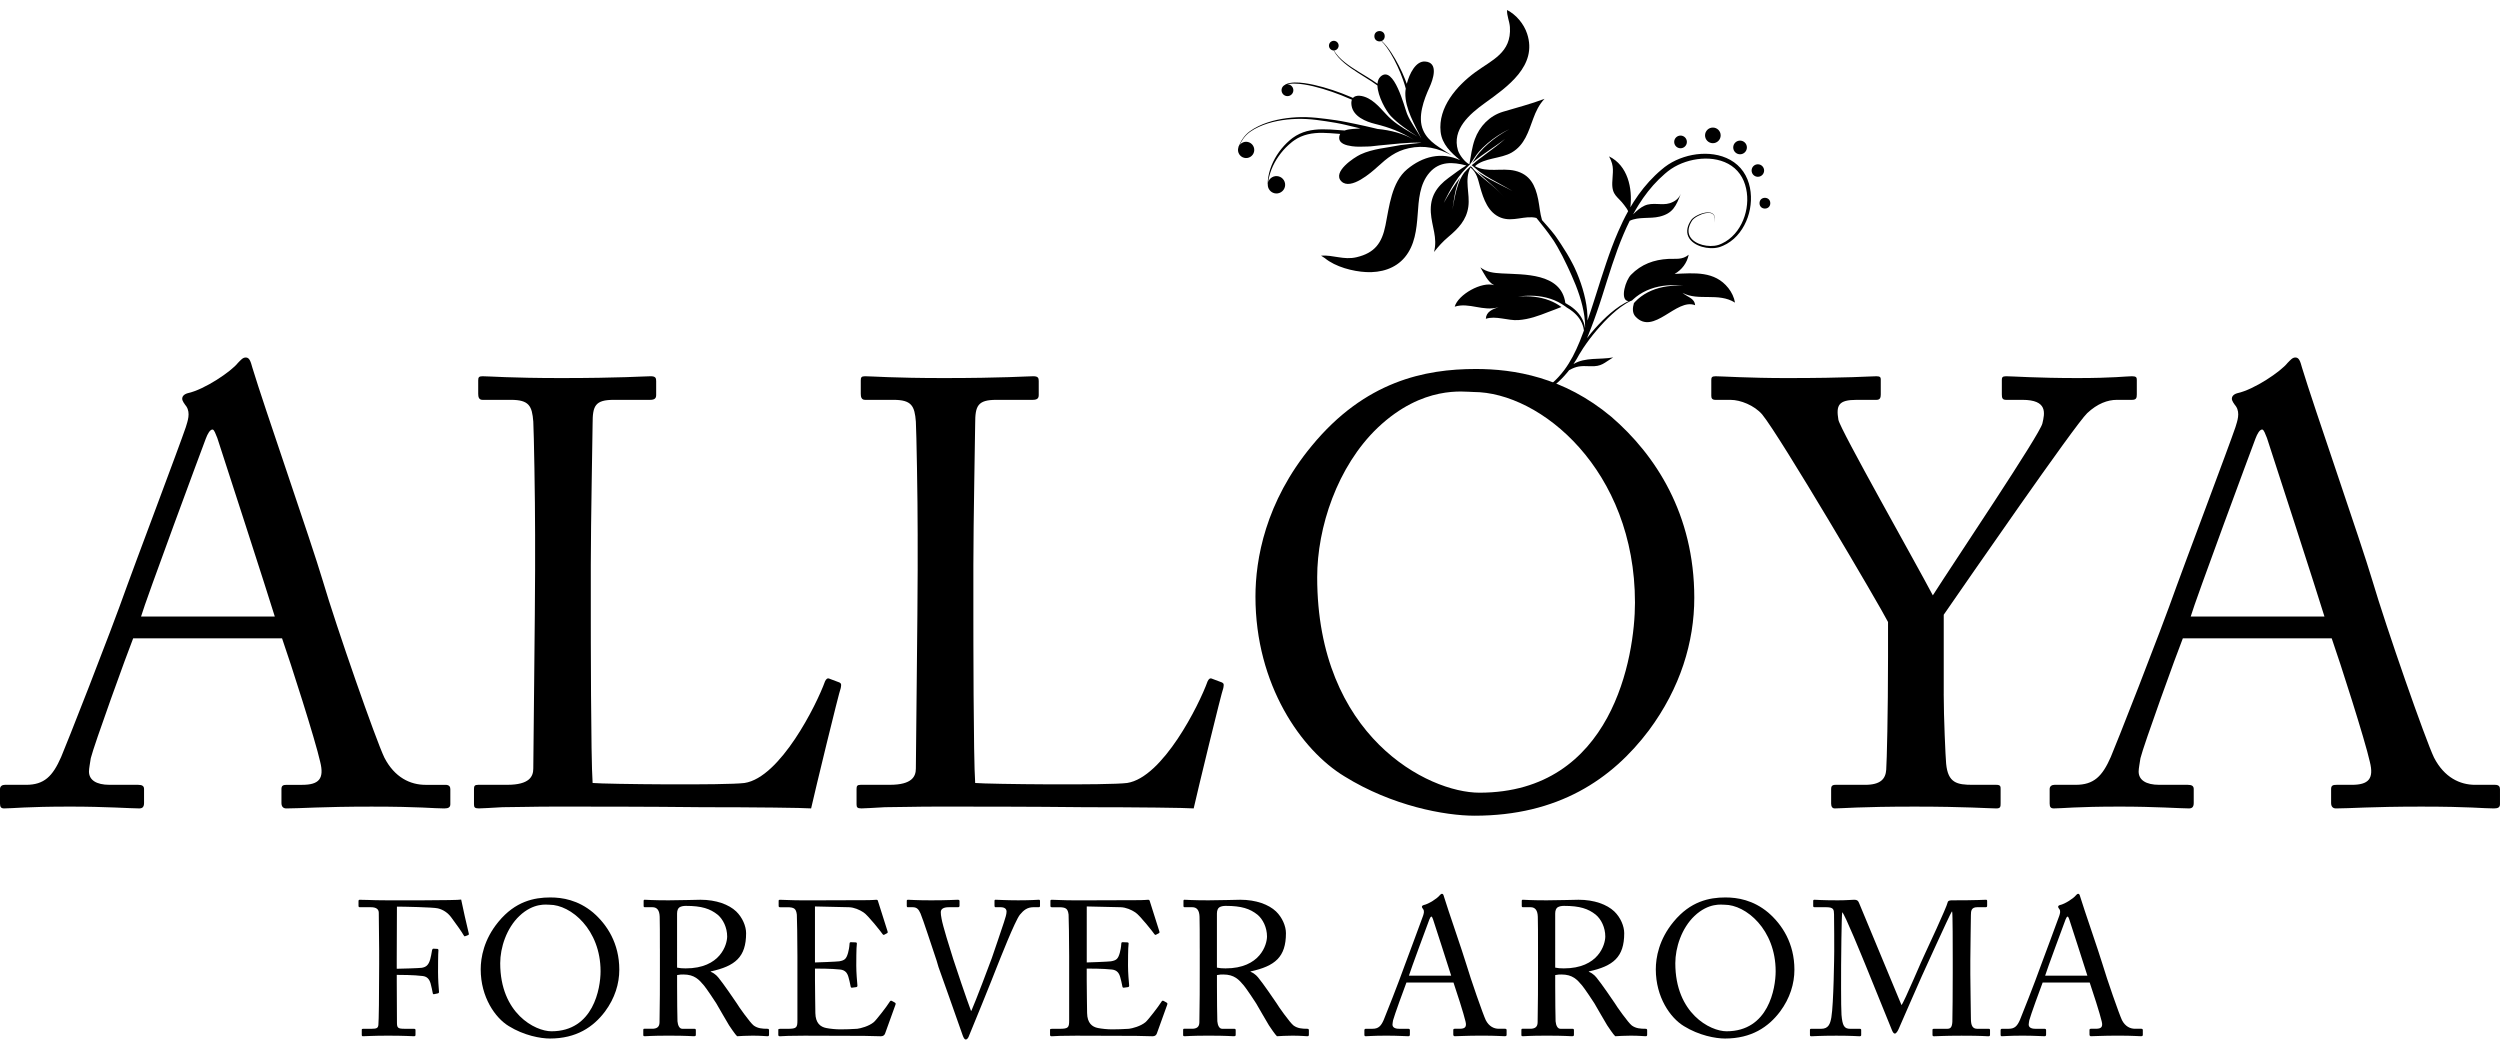 <?xml version="1.0" encoding="utf-8"?>
<!-- Generator: Adobe Illustrator 16.0.0, SVG Export Plug-In . SVG Version: 6.00 Build 0)  -->
<!DOCTYPE svg PUBLIC "-//W3C//DTD SVG 1.1//EN" "http://www.w3.org/Graphics/SVG/1.1/DTD/svg11.dtd">
<svg version="1.1" id="圖層_5" xmlns="http://www.w3.org/2000/svg" xmlns:xlink="http://www.w3.org/1999/xlink" x="0px" y="0px"
	 width="248.245px" height="105.507px" viewBox="0 0 248.245 105.507" enable-background="new 0 0 248.245 105.507"
	 xml:space="preserve">
<g>
	<g>
		<g>
			<path d="M13.223,63.386c-0.601,1.502-3.907,10.639-4.208,11.9c-0.06,0.421-0.18,1.022-0.18,1.323
				c0,0.841,0.721,1.322,2.043,1.322h2.825c0.421,0,0.601,0.12,0.601,0.42v1.382c0,0.421-0.18,0.541-0.481,0.541
				c-0.841,0-3.306-0.18-6.852-0.18c-4.388,0-5.71,0.18-6.551,0.18C0.12,80.275,0,80.155,0,79.795v-1.443
				c0-0.3,0.24-0.42,0.481-0.42h2.104c1.803,0,2.645-0.842,3.486-2.765c0.421-0.961,4.809-12.081,6.552-17.009
				c0.42-1.202,5.289-14.125,5.83-15.748c0.18-0.601,0.48-1.382,0.06-2.043c-0.18-0.24-0.421-0.541-0.421-0.781
				c0-0.18,0.12-0.421,0.541-0.541c1.683-0.361,4.328-2.164,4.989-3.005c0.3-0.3,0.48-0.541,0.781-0.541
				c0.361,0,0.481,0.361,0.661,1.022c1.142,3.787,5.83,17.25,6.972,21.097c1.382,4.688,5.289,15.868,6.13,17.61
				c1.022,1.984,2.584,2.705,4.087,2.705h1.983c0.36,0,0.481,0.18,0.481,0.42v1.503c0,0.3-0.181,0.42-0.601,0.42
				c-1.082,0-2.344-0.18-7.213-0.18c-4.988,0-7.092,0.18-8.475,0.18c-0.3,0-0.481-0.18-0.481-0.541v-1.382
				c0-0.36,0.181-0.42,0.541-0.42h1.503c1.683,0,2.224-0.601,1.803-2.284c-0.48-2.164-2.945-9.857-3.786-12.261H13.223z
				 M27.287,61.223c-0.541-1.803-5.409-16.83-5.709-17.731c-0.181-0.421-0.301-0.841-0.481-0.841c-0.241,0-0.481,0.42-0.661,0.901
				c-0.301,0.781-6.011,16.168-6.431,17.671H27.287z"/>
			<path d="M53.135,53.168c0-3.847-0.12-10.218-0.18-11.3c-0.12-1.563-0.421-2.164-2.224-2.164h-2.825
				c-0.361,0-0.421-0.3-0.421-0.601v-1.322c0-0.3,0.06-0.421,0.421-0.421c0.661,0,2.825,0.181,7.813,0.181
				c5.83,0,8.354-0.181,8.896-0.181c0.481,0,0.541,0.181,0.541,0.481v1.382c0,0.301-0.12,0.481-0.601,0.481h-3.606
				c-1.863,0-2.104,0.601-2.104,2.344c0,0.781-0.18,9.857-0.18,14.064v5.169c0,1.021,0,14.004,0.18,16.468
				c1.322,0.121,13.223,0.241,15.086,0c3.546-0.541,7.152-7.753,7.994-10.097c0.12-0.241,0.24-0.361,0.481-0.241l0.961,0.361
				c0.181,0.12,0.181,0.18,0.12,0.541c-0.18,0.42-2.584,10.338-2.945,11.96c-0.781-0.06-5.47-0.12-10.819-0.12
				c-5.349-0.06-11.24-0.06-14.485-0.06c-2.344,0-4.087,0.06-5.349,0.06c-1.202,0.06-1.923,0.12-2.344,0.12
				c-0.42,0-0.48-0.12-0.48-0.42v-1.503c0-0.3,0.06-0.42,0.42-0.42h2.885c2.224,0,2.584-0.842,2.584-1.623
				c0-1.142,0.18-16.108,0.18-19.774V53.168z"/>
			<path d="M91.123,53.168c0-3.847-0.12-10.218-0.18-11.3c-0.12-1.563-0.421-2.164-2.224-2.164h-2.825
				c-0.361,0-0.421-0.3-0.421-0.601v-1.322c0-0.3,0.06-0.421,0.421-0.421c0.661,0,2.825,0.181,7.813,0.181
				c5.83,0,8.354-0.181,8.896-0.181c0.481,0,0.541,0.181,0.541,0.481v1.382c0,0.301-0.12,0.481-0.601,0.481h-3.606
				c-1.863,0-2.104,0.601-2.104,2.344c0,0.781-0.18,9.857-0.18,14.064v5.169c0,1.021,0,14.004,0.18,16.468
				c1.322,0.121,13.223,0.241,15.086,0c3.546-0.541,7.152-7.753,7.994-10.097c0.12-0.241,0.24-0.361,0.481-0.241l0.961,0.361
				c0.181,0.12,0.181,0.18,0.12,0.541c-0.18,0.42-2.584,10.338-2.945,11.96c-0.781-0.06-5.47-0.12-10.819-0.12
				c-5.349-0.06-11.24-0.06-14.485-0.06c-2.344,0-4.087,0.06-5.349,0.06c-1.202,0.06-1.923,0.12-2.344,0.12
				c-0.42,0-0.48-0.12-0.48-0.42v-1.503c0-0.3,0.06-0.42,0.42-0.42h2.885c2.224,0,2.584-0.842,2.584-1.623
				c0-1.142,0.18-16.108,0.18-19.774V53.168z"/>
			<path d="M133.499,77.09c-4.268-2.584-8.835-9.076-8.835-17.851c0-3.666,0.961-9.376,5.589-14.966
				c5.289-6.431,11.24-7.633,16.289-7.633c3.786,0,8.715,0.781,13.463,4.749c4.388,3.787,8.234,9.677,8.234,17.971
				c0,4.387-1.382,8.956-4.508,13.163c-3.666,4.869-9.016,8.475-17.31,8.475C143.477,80.997,138.247,80.035,133.499,77.09z
				 M162.35,59.84c0-13.163-9.377-20.916-16.048-20.916c-0.902,0-4.989-0.721-9.497,3.546c-4.026,3.847-6.011,9.917-6.011,14.846
				c0,15.808,11,21.397,16.108,21.397C160.125,78.713,162.35,65.189,162.35,59.84z"/>
			<path d="M193.007,68.916c0,2.344,0.18,6.25,0.24,6.912c0.181,1.923,1.082,2.104,2.645,2.104h2.344c0.421,0,0.421,0.18,0.421,0.42
				v1.382c0,0.361,0,0.541-0.421,0.541c-0.721,0-3.065-0.18-8.113-0.18c-5.41,0-7.273,0.18-7.935,0.18c-0.24,0-0.36-0.18-0.36-0.48
				v-1.443c0-0.24,0.061-0.42,0.421-0.42h2.945c1.563,0,2.043-0.601,2.104-1.503c0.06-0.841,0.18-5.589,0.18-11.179v-3.486
				c-0.781-1.563-10.758-18.512-12.501-20.616c-0.781-0.901-2.164-1.442-3.126-1.442h-1.502c-0.361,0-0.421-0.18-0.421-0.421v-1.563
				c0-0.24,0.06-0.361,0.421-0.361c0.541,0,3.365,0.181,7.032,0.181c6.19,0,8.354-0.181,8.955-0.181c0.36,0,0.421,0.121,0.421,0.301
				v1.502c0,0.301-0.061,0.541-0.421,0.541h-1.983c-1.803,0-2.044,0.541-1.803,1.983c0.18,0.962,7.573,14.004,9.376,17.43
				c2.224-3.486,10.639-15.988,10.879-17.069c0.24-1.022,0.541-2.344-1.983-2.344h-1.623c-0.36,0-0.421-0.18-0.421-0.541v-1.442
				c0-0.24,0.061-0.361,0.421-0.361c0.602,0,3.065,0.181,7.093,0.181c3.546,0,4.868-0.181,5.409-0.181
				c0.421,0,0.48,0.121,0.48,0.361v1.442c0,0.361-0.06,0.541-0.48,0.541h-1.503c-0.901,0-1.923,0.361-2.945,1.322
				c-1.202,1.142-11.96,16.709-14.244,20.015V68.916z"/>
			<path d="M216.751,63.386c-0.602,1.502-3.907,10.639-4.208,11.9c-0.06,0.421-0.18,1.022-0.18,1.323
				c0,0.841,0.721,1.322,2.043,1.322h2.825c0.421,0,0.602,0.12,0.602,0.42v1.382c0,0.421-0.181,0.541-0.481,0.541
				c-0.841,0-3.306-0.18-6.852-0.18c-4.388,0-5.71,0.18-6.552,0.18c-0.3,0-0.421-0.12-0.421-0.48v-1.443
				c0-0.3,0.241-0.42,0.481-0.42h2.104c1.803,0,2.645-0.842,3.486-2.765c0.421-0.961,4.808-12.081,6.551-17.009
				c0.421-1.202,5.289-14.125,5.83-15.748c0.181-0.601,0.481-1.382,0.061-2.043c-0.181-0.24-0.421-0.541-0.421-0.781
				c0-0.18,0.12-0.421,0.541-0.541c1.683-0.361,4.327-2.164,4.988-3.005c0.301-0.3,0.481-0.541,0.781-0.541
				c0.361,0,0.481,0.361,0.661,1.022c1.143,3.787,5.831,17.25,6.973,21.097c1.383,4.688,5.289,15.868,6.131,17.61
				c1.021,1.984,2.584,2.705,4.087,2.705h1.983c0.36,0,0.48,0.18,0.48,0.42v1.503c0,0.3-0.18,0.42-0.601,0.42
				c-1.082,0-2.344-0.18-7.213-0.18c-4.988,0-7.092,0.18-8.475,0.18c-0.301,0-0.48-0.18-0.48-0.541v-1.382
				c0-0.36,0.18-0.42,0.541-0.42h1.502c1.684,0,2.225-0.601,1.804-2.284c-0.481-2.164-2.945-9.857-3.787-12.261H216.751z
				 M230.815,61.223c-0.541-1.803-5.409-16.83-5.71-17.731c-0.181-0.421-0.301-0.841-0.481-0.841c-0.24,0-0.48,0.42-0.661,0.901
				c-0.3,0.781-6.01,16.168-6.431,17.671H230.815z"/>
		</g>
		<g>
			<path d="M37.65,94.375c0-0.835-0.038-3.512-0.038-3.74c0-0.36-0.266-0.55-0.778-0.55h-1.101c-0.076,0-0.133-0.038-0.133-0.114
				v-0.513c0-0.076,0.057-0.114,0.133-0.114c0.114,0,0.342,0.019,0.778,0.019c0.437,0.019,1.082,0.038,1.993,0.038
				c0.323,0,6.985,0.019,7.289-0.076c0.057,0.323,0.626,2.885,0.759,3.379c0.019,0.076,0,0.114-0.038,0.133l-0.342,0.133
				c-0.057,0.019-0.095-0.019-0.152-0.133c-0.17-0.304-0.664-1.006-1.215-1.747c-0.323-0.437-0.778-0.759-1.329-0.892
				c-0.475-0.114-3.493-0.171-4.062-0.171c0,0.247-0.019,4.063-0.019,5.22v0.949c0.266,0,2.259-0.057,2.487-0.095
				c0.417-0.076,0.664-0.247,0.835-0.835c0.057-0.19,0.133-0.588,0.19-0.93c0.019-0.076,0.057-0.133,0.133-0.133l0.38,0.019
				c0.076,0,0.114,0.057,0.114,0.133c-0.038,0.323-0.038,1.898-0.038,2.164c0,0.683,0.057,1.594,0.095,1.974
				c0,0.095-0.038,0.133-0.133,0.152l-0.36,0.076c-0.095,0.019-0.114-0.038-0.133-0.133c-0.019-0.152-0.151-0.721-0.208-0.93
				c-0.133-0.456-0.361-0.683-0.778-0.74c-0.892-0.114-2.278-0.114-2.582-0.114v0.702c0,0.569,0.019,3.758,0.019,4.043
				c0,0.513,0.095,0.607,0.74,0.607h0.93c0.114,0,0.171,0.038,0.171,0.114v0.475c0,0.114-0.038,0.152-0.152,0.152
				c-0.19,0-0.949-0.057-2.582-0.057c-1.48,0-2.202,0.057-2.487,0.057c-0.076,0-0.114-0.038-0.114-0.133v-0.512
				c0-0.076,0.057-0.095,0.133-0.095h0.854c0.494,0,0.646-0.076,0.665-0.417c0.038-0.379,0.076-2.771,0.076-6.036V94.375z"/>
			<path d="M50.524,101.891c-1.348-0.816-2.791-2.866-2.791-5.638c0-1.158,0.304-2.961,1.765-4.727
				c1.67-2.031,3.55-2.411,5.144-2.411c1.196,0,2.752,0.247,4.252,1.5c1.386,1.196,2.601,3.056,2.601,5.676
				c0,1.386-0.437,2.828-1.423,4.157c-1.158,1.538-2.847,2.676-5.467,2.676C53.675,103.125,52.023,102.821,50.524,101.891z
				 M59.635,96.443c0-4.157-2.961-6.605-5.068-6.605c-0.285,0-1.576-0.228-2.999,1.12c-1.272,1.215-1.898,3.132-1.898,4.688
				c0,4.992,3.474,6.758,5.087,6.758C58.933,102.404,59.635,98.133,59.635,96.443z"/>
			<path d="M65.525,94.204c0-1.405,0-2.62-0.019-3.17c-0.019-0.626-0.247-0.949-0.721-0.949h-0.76c-0.095,0-0.114-0.057-0.114-0.133
				v-0.475c0-0.095,0.019-0.133,0.114-0.133c0.171,0,0.76,0.057,2.354,0.057c1.063,0,2.828-0.057,3.17-0.057
				c1.576,0,2.829,0.475,3.55,1.158c0.626,0.607,0.987,1.462,0.987,2.164c0,2.373-1.082,3.265-3.512,3.796V96.5
				c0.456,0.171,0.722,0.512,0.874,0.721c0.228,0.247,1.575,2.183,1.727,2.43c0.095,0.19,1.31,1.917,1.67,2.183
				c0.399,0.285,0.835,0.322,1.367,0.322c0.133,0,0.152,0.076,0.152,0.152v0.417c0,0.114-0.019,0.171-0.152,0.171
				c-0.152,0-0.646-0.057-1.48-0.057c-0.55,0-1.253,0.038-1.538,0.057c-0.208-0.19-0.626-0.835-0.797-1.082
				c-0.152-0.228-1.177-2.031-1.271-2.183c-0.076-0.133-0.987-1.5-1.215-1.765c-0.494-0.588-0.949-1.101-2.05-1.101
				c-0.171,0-0.36,0-0.626,0.057v1.063c0,1.12,0.019,3.246,0.038,3.53c0.038,0.399,0.19,0.74,0.475,0.74h1.196
				c0.133,0,0.152,0.057,0.152,0.152v0.417c0,0.133-0.019,0.171-0.209,0.171c-0.208,0-0.683-0.057-2.486-0.057
				c-1.728,0-2.164,0.057-2.373,0.057c-0.151,0-0.151-0.057-0.151-0.152v-0.437c0-0.095,0-0.152,0.095-0.152h0.778
				c0.417,0,0.74-0.133,0.74-0.645c0.038-1.879,0.038-3.664,0.038-5.467V94.204z M67.233,96.083
				c0.285,0.057,0.494,0.076,0.854,0.076c3.455,0,4.119-2.373,4.119-3.17c0-0.873-0.399-1.708-0.949-2.164
				c-0.74-0.588-1.576-0.873-3.151-0.873c-0.228,0-0.475,0.038-0.646,0.152c-0.133,0.095-0.228,0.304-0.228,0.607V96.083z"/>
			<path d="M80.924,95.57c0.152,0,2.183-0.076,2.411-0.114c0.551-0.095,0.703-0.247,0.874-0.835c0.057-0.19,0.133-0.569,0.152-0.93
				c0-0.095,0.057-0.133,0.133-0.133l0.475,0.019c0.095,0,0.133,0.076,0.114,0.152c-0.057,0.323-0.057,1.879-0.057,2.164
				c0,0.664,0.076,1.575,0.114,1.974c0,0.095-0.038,0.133-0.114,0.152l-0.417,0.057c-0.095,0.019-0.133-0.038-0.152-0.171
				c-0.038-0.247-0.152-0.683-0.209-0.892c-0.114-0.398-0.322-0.683-0.816-0.74c-0.892-0.095-2.202-0.095-2.506-0.095v1.177
				c0,1.025,0.038,2.866,0.038,3.246c0.019,0.987,0.494,1.367,1.082,1.48c0.379,0.076,0.93,0.133,1.405,0.133
				c0.322,0,1.271-0.019,1.67-0.057c0.323-0.038,1.158-0.247,1.651-0.664c0.228-0.19,1.291-1.557,1.556-1.993
				c0.057-0.095,0.114-0.171,0.228-0.114l0.304,0.171c0.095,0.057,0.095,0.114,0.038,0.266l-1.006,2.791
				c-0.057,0.17-0.189,0.285-0.417,0.285c-0.095,0-0.512-0.019-1.651-0.038c-1.139,0-2.98-0.019-5.941-0.019
				c-0.702,0-1.234,0.019-1.613,0.019c-0.399,0.019-0.646,0.038-0.816,0.038c-0.114,0-0.171-0.038-0.171-0.133v-0.512
				c0-0.076,0.057-0.095,0.19-0.095h0.759c0.873,0,0.949-0.133,0.949-0.835v-4.499v-1.86c0-1.576-0.038-3.948-0.057-4.138
				c-0.076-0.607-0.266-0.74-0.968-0.74H77.47c-0.095,0-0.152-0.019-0.152-0.133v-0.513c0-0.057,0.038-0.095,0.133-0.095
				c0.417,0,1.082,0.057,2.335,0.057h0.835c1.879,0,3.758-0.019,5.638-0.019c0.304,0,0.665-0.038,0.759-0.038
				s0.133,0.038,0.152,0.095c0.076,0.266,0.911,2.866,0.968,3.056c0.019,0.076,0.019,0.133-0.057,0.171l-0.285,0.152
				c-0.057,0.038-0.133-0.019-0.152-0.057c-0.038-0.076-1.443-1.879-1.898-2.164c-0.399-0.266-0.93-0.494-1.443-0.513l-3.379-0.076
				V95.57z"/>
			<path d="M90.04,89.477c0-0.095,0.019-0.133,0.133-0.133c0.189,0,0.816,0.057,2.296,0.057c1.595,0,2.449-0.057,2.62-0.057
				s0.19,0.057,0.19,0.133v0.437c0,0.095-0.019,0.171-0.152,0.171h-0.911c-0.532,0-0.797,0.171-0.797,0.494
				c0,0.152,0.019,0.379,0.076,0.645c0.114,0.684,0.816,2.942,1.158,4.005c0.228,0.721,1.329,3.986,1.765,5.144h0.038
				c0.399-0.892,1.879-4.802,2.031-5.239c0.19-0.513,0.911-2.696,1.196-3.531c0.152-0.475,0.266-0.816,0.266-1.082
				c0-0.228-0.133-0.437-0.607-0.437h-0.494c-0.076,0-0.095-0.057-0.095-0.171v-0.437c0-0.095,0.019-0.133,0.114-0.133
				c0.171,0,1.044,0.057,2.24,0.057c1.385,0,1.86-0.057,2.031-0.057c0.114,0,0.133,0.038,0.133,0.133v0.475
				c0,0.076-0.019,0.133-0.133,0.133h-0.512c-0.626,0-0.987,0.304-1.348,0.74c-0.493,0.607-2.012,4.499-2.334,5.296
				c-0.228,0.626-2.676,6.663-2.771,6.853c-0.076,0.152-0.171,0.247-0.266,0.247c-0.152,0-0.228-0.19-0.323-0.437
				c-0.607-1.746-2.145-6.074-2.392-6.757l-0.19-0.646c-0.456-1.348-1.348-4.1-1.594-4.669c-0.19-0.437-0.38-0.626-0.778-0.626
				h-0.494c-0.076,0-0.095-0.057-0.095-0.133V89.477z"/>
			<path d="M107.907,95.57c0.152,0,2.183-0.076,2.411-0.114c0.551-0.095,0.703-0.247,0.874-0.835c0.057-0.19,0.133-0.569,0.152-0.93
				c0-0.095,0.057-0.133,0.133-0.133l0.475,0.019c0.095,0,0.133,0.076,0.114,0.152c-0.057,0.323-0.057,1.879-0.057,2.164
				c0,0.664,0.076,1.575,0.114,1.974c0,0.095-0.038,0.133-0.114,0.152l-0.417,0.057c-0.095,0.019-0.133-0.038-0.152-0.171
				c-0.038-0.247-0.152-0.683-0.209-0.892c-0.114-0.398-0.323-0.683-0.816-0.74c-0.892-0.095-2.202-0.095-2.506-0.095v1.177
				c0,1.025,0.038,2.866,0.038,3.246c0.019,0.987,0.494,1.367,1.082,1.48c0.379,0.076,0.93,0.133,1.405,0.133
				c0.323,0,1.271-0.019,1.67-0.057c0.322-0.038,1.158-0.247,1.651-0.664c0.228-0.19,1.291-1.557,1.557-1.993
				c0.057-0.095,0.114-0.171,0.228-0.114l0.304,0.171c0.095,0.057,0.095,0.114,0.038,0.266l-1.006,2.791
				c-0.057,0.17-0.189,0.285-0.417,0.285c-0.095,0-0.513-0.019-1.651-0.038c-1.139,0-2.98-0.019-5.941-0.019
				c-0.702,0-1.234,0.019-1.613,0.019c-0.399,0.019-0.646,0.038-0.816,0.038c-0.114,0-0.171-0.038-0.171-0.133v-0.512
				c0-0.076,0.057-0.095,0.19-0.095h0.759c0.873,0,0.949-0.133,0.949-0.835v-4.499v-1.86c0-1.576-0.038-3.948-0.057-4.138
				c-0.076-0.607-0.266-0.74-0.968-0.74h-0.683c-0.095,0-0.152-0.019-0.152-0.133v-0.513c0-0.057,0.038-0.095,0.133-0.095
				c0.417,0,1.082,0.057,2.335,0.057h0.835c1.879,0,3.759-0.019,5.638-0.019c0.304,0,0.665-0.038,0.759-0.038
				c0.095,0,0.133,0.038,0.152,0.095c0.076,0.266,0.911,2.866,0.968,3.056c0.019,0.076,0.019,0.133-0.057,0.171l-0.285,0.152
				c-0.057,0.038-0.133-0.019-0.152-0.057c-0.038-0.076-1.442-1.879-1.898-2.164c-0.398-0.266-0.93-0.494-1.442-0.513l-3.379-0.076
				V95.57z"/>
			<path d="M119.13,94.204c0-1.405,0-2.62-0.019-3.17c-0.019-0.626-0.247-0.949-0.722-0.949h-0.759
				c-0.095,0-0.114-0.057-0.114-0.133v-0.475c0-0.095,0.019-0.133,0.114-0.133c0.17,0,0.759,0.057,2.354,0.057
				c1.063,0,2.828-0.057,3.17-0.057c1.575,0,2.828,0.475,3.55,1.158c0.626,0.607,0.987,1.462,0.987,2.164
				c0,2.373-1.082,3.265-3.512,3.796V96.5c0.456,0.171,0.721,0.512,0.874,0.721c0.228,0.247,1.575,2.183,1.728,2.43
				c0.095,0.19,1.31,1.917,1.67,2.183c0.398,0.285,0.835,0.322,1.367,0.322c0.133,0,0.151,0.076,0.151,0.152v0.417
				c0,0.114-0.019,0.171-0.151,0.171c-0.152,0-0.646-0.057-1.481-0.057c-0.55,0-1.252,0.038-1.537,0.057
				c-0.209-0.19-0.626-0.835-0.797-1.082c-0.152-0.228-1.177-2.031-1.272-2.183c-0.075-0.133-0.987-1.5-1.214-1.765
				c-0.494-0.588-0.949-1.101-2.05-1.101c-0.171,0-0.36,0-0.626,0.057v1.063c0,1.12,0.019,3.246,0.038,3.53
				c0.038,0.399,0.19,0.74,0.475,0.74h1.196c0.133,0,0.152,0.057,0.152,0.152v0.417c0,0.133-0.019,0.171-0.208,0.171
				c-0.209,0-0.684-0.057-2.487-0.057c-1.728,0-2.164,0.057-2.373,0.057c-0.152,0-0.152-0.057-0.152-0.152v-0.437
				c0-0.095,0-0.152,0.095-0.152h0.778c0.417,0,0.74-0.133,0.74-0.645c0.038-1.879,0.038-3.664,0.038-5.467V94.204z M120.838,96.083
				c0.285,0.057,0.494,0.076,0.854,0.076c3.455,0,4.119-2.373,4.119-3.17c0-0.873-0.398-1.708-0.949-2.164
				c-0.74-0.588-1.575-0.873-3.15-0.873c-0.228,0-0.475,0.038-0.646,0.152c-0.133,0.095-0.228,0.304-0.228,0.607V96.083z"/>
			<path d="M139.656,97.563c-0.19,0.475-1.234,3.36-1.329,3.758c-0.019,0.133-0.057,0.323-0.057,0.417
				c0,0.266,0.228,0.417,0.646,0.417h0.892c0.133,0,0.19,0.038,0.19,0.133v0.437c0,0.133-0.058,0.171-0.152,0.171
				c-0.266,0-1.044-0.057-2.164-0.057c-1.386,0-1.803,0.057-2.068,0.057c-0.096,0-0.133-0.038-0.133-0.152v-0.456
				c0-0.095,0.075-0.133,0.151-0.133h0.664c0.569,0,0.836-0.266,1.102-0.873c0.133-0.304,1.519-3.815,2.068-5.372
				c0.134-0.38,1.671-4.461,1.842-4.974c0.057-0.189,0.151-0.437,0.019-0.645c-0.057-0.076-0.133-0.171-0.133-0.247
				c0-0.057,0.038-0.133,0.171-0.171c0.531-0.114,1.367-0.683,1.575-0.949c0.096-0.095,0.152-0.171,0.247-0.171
				c0.114,0,0.152,0.114,0.209,0.323c0.36,1.196,1.841,5.448,2.202,6.663c0.437,1.48,1.67,5.011,1.936,5.562
				c0.323,0.626,0.816,0.854,1.291,0.854h0.627c0.113,0,0.151,0.057,0.151,0.133v0.474c0,0.095-0.057,0.133-0.189,0.133
				c-0.342,0-0.74-0.057-2.278-0.057c-1.575,0-2.239,0.057-2.676,0.057c-0.096,0-0.152-0.057-0.152-0.171v-0.437
				c0-0.114,0.057-0.133,0.171-0.133h0.475c0.531,0,0.702-0.189,0.569-0.721c-0.152-0.683-0.93-3.113-1.196-3.872H139.656z
				 M144.098,96.88c-0.171-0.569-1.708-5.315-1.803-5.6c-0.058-0.133-0.096-0.266-0.152-0.266c-0.076,0-0.151,0.133-0.209,0.285
				c-0.095,0.247-1.897,5.106-2.031,5.581H144.098z"/>
			<path d="M152.721,94.204c0-1.405,0-2.62-0.02-3.17c-0.019-0.626-0.246-0.949-0.721-0.949h-0.76c-0.095,0-0.113-0.057-0.113-0.133
				v-0.475c0-0.095,0.019-0.133,0.113-0.133c0.171,0,0.76,0.057,2.354,0.057c1.063,0,2.829-0.057,3.171-0.057
				c1.575,0,2.828,0.475,3.549,1.158c0.627,0.607,0.987,1.462,0.987,2.164c0,2.373-1.082,3.265-3.512,3.796V96.5
				c0.456,0.171,0.722,0.512,0.873,0.721c0.229,0.247,1.576,2.183,1.728,2.43c0.095,0.19,1.31,1.917,1.671,2.183
				c0.398,0.285,0.835,0.322,1.366,0.322c0.133,0,0.152,0.076,0.152,0.152v0.417c0,0.114-0.02,0.171-0.152,0.171
				c-0.151,0-0.646-0.057-1.48-0.057c-0.551,0-1.253,0.038-1.537,0.057c-0.209-0.19-0.627-0.835-0.798-1.082
				c-0.151-0.228-1.177-2.031-1.271-2.183c-0.076-0.133-0.987-1.5-1.215-1.765c-0.494-0.588-0.949-1.101-2.05-1.101
				c-0.171,0-0.361,0-0.627,0.057v1.063c0,1.12,0.02,3.246,0.038,3.53c0.038,0.399,0.189,0.74,0.475,0.74h1.196
				c0.133,0,0.151,0.057,0.151,0.152v0.417c0,0.133-0.019,0.171-0.209,0.171c-0.209,0-0.684-0.057-2.486-0.057
				c-1.728,0-2.164,0.057-2.373,0.057c-0.151,0-0.151-0.057-0.151-0.152v-0.437c0-0.095,0-0.152,0.095-0.152h0.778
				c0.417,0,0.74-0.133,0.74-0.645c0.038-1.879,0.038-3.664,0.038-5.467V94.204z M154.429,96.083
				c0.285,0.057,0.494,0.076,0.854,0.076c3.455,0,4.119-2.373,4.119-3.17c0-0.873-0.398-1.708-0.949-2.164
				c-0.74-0.588-1.575-0.873-3.151-0.873c-0.228,0-0.475,0.038-0.646,0.152c-0.133,0.095-0.228,0.304-0.228,0.607V96.083z"/>
			<path d="M167.208,101.891c-1.348-0.816-2.79-2.866-2.79-5.638c0-1.158,0.304-2.961,1.766-4.727
				c1.67-2.031,3.549-2.411,5.144-2.411c1.196,0,2.753,0.247,4.252,1.5c1.386,1.196,2.601,3.056,2.601,5.676
				c0,1.386-0.437,2.828-1.424,4.157c-1.157,1.538-2.847,2.676-5.467,2.676C170.359,103.125,168.708,102.821,167.208,101.891z
				 M176.319,96.443c0-4.157-2.961-6.605-5.067-6.605c-0.285,0-1.576-0.228-3,1.12c-1.271,1.215-1.897,3.132-1.897,4.688
				c0,4.992,3.474,6.758,5.087,6.758C175.617,102.404,176.319,98.133,176.319,96.443z"/>
			<path d="M188.815,99.803c0.266-0.285,2.164-4.821,2.315-5.068c0.133-0.266,2.202-4.727,2.26-5.106
				c0.037-0.209,0.246-0.228,0.437-0.228c2.524,0,3.17-0.057,3.378-0.057c0.096,0,0.114,0.057,0.114,0.133v0.437
				c0,0.114-0.019,0.171-0.151,0.171h-0.836c-0.569,0-0.626,0.342-0.626,0.778c0,0.55-0.057,3.265-0.057,4.537v1.329
				c0,0.949,0.057,4.024,0.057,4.404c0,0.721,0.171,1.025,0.646,1.025h1.12c0.113,0,0.133,0.057,0.133,0.133v0.437
				c0,0.114-0.02,0.171-0.171,0.171c-0.229,0-0.569-0.057-2.658-0.057c-1.746,0-2.486,0.057-2.733,0.057
				c-0.133,0-0.151-0.057-0.151-0.171v-0.437c0-0.095,0.019-0.133,0.151-0.133h1.291c0.323,0,0.494-0.114,0.531-0.683
				c0.02-0.228,0.038-3.531,0.038-4.935v-1.215c0-1.253,0-4.632-0.057-4.803h-0.038c-0.189,0.247-2.885,6.226-2.98,6.416
				c-0.113,0.228-2.221,5.068-2.296,5.239c-0.076,0.171-0.229,0.456-0.38,0.456c-0.114,0-0.209-0.152-0.285-0.341
				c-0.057-0.133-2.486-6.131-2.581-6.359c-0.361-0.874-2.088-5.125-2.354-5.353c-0.075,0.266-0.113,5.068-0.113,5.296
				c0,0.228-0.02,4.233,0.038,4.897c0.095,1.082,0.266,1.385,0.873,1.385h0.949c0.113,0,0.133,0.057,0.133,0.133v0.474
				c0,0.076-0.02,0.133-0.171,0.133c-0.209,0-0.722-0.057-2.297-0.057c-1.613,0-2.278,0.057-2.449,0.057
				c-0.151,0-0.171-0.019-0.171-0.171v-0.456c0-0.057,0.02-0.114,0.114-0.114h1.006c0.722,0,0.893-0.493,1.007-1.139
				c0.228-1.348,0.284-6.207,0.284-6.549c0-0.266,0-3.132-0.019-3.683c-0.02-0.437,0-0.702-0.778-0.702h-1.158
				c-0.114,0-0.133-0.057-0.133-0.133v-0.494c0-0.057,0.019-0.114,0.133-0.114c0.189,0,0.702,0.057,2.315,0.057
				c0.893,0,1.386-0.057,1.614-0.057c0.284,0,0.398,0.076,0.493,0.323L188.815,99.803z"/>
			<path d="M202.831,97.563c-0.19,0.475-1.234,3.36-1.329,3.758c-0.019,0.133-0.057,0.323-0.057,0.417
				c0,0.266,0.228,0.417,0.646,0.417h0.892c0.133,0,0.19,0.038,0.19,0.133v0.437c0,0.133-0.058,0.171-0.152,0.171
				c-0.266,0-1.044-0.057-2.164-0.057c-1.386,0-1.803,0.057-2.068,0.057c-0.096,0-0.133-0.038-0.133-0.152v-0.456
				c0-0.095,0.075-0.133,0.151-0.133h0.664c0.57,0,0.836-0.266,1.102-0.873c0.133-0.304,1.519-3.815,2.068-5.372
				c0.133-0.38,1.671-4.461,1.842-4.974c0.057-0.189,0.151-0.437,0.019-0.645c-0.057-0.076-0.133-0.171-0.133-0.247
				c0-0.057,0.038-0.133,0.171-0.171c0.531-0.114,1.367-0.683,1.576-0.949c0.095-0.095,0.151-0.171,0.246-0.171
				c0.114,0,0.152,0.114,0.209,0.323c0.36,1.196,1.841,5.448,2.202,6.663c0.437,1.48,1.67,5.011,1.936,5.562
				c0.323,0.626,0.816,0.854,1.291,0.854h0.627c0.113,0,0.151,0.057,0.151,0.133v0.474c0,0.095-0.057,0.133-0.189,0.133
				c-0.342,0-0.74-0.057-2.278-0.057c-1.575,0-2.239,0.057-2.677,0.057c-0.095,0-0.151-0.057-0.151-0.171v-0.437
				c0-0.114,0.057-0.133,0.171-0.133h0.475c0.531,0,0.702-0.189,0.569-0.721c-0.151-0.683-0.93-3.113-1.196-3.872H202.831z
				 M207.272,96.88c-0.171-0.569-1.708-5.315-1.803-5.6c-0.058-0.133-0.096-0.266-0.152-0.266c-0.076,0-0.151,0.133-0.209,0.285
				c-0.095,0.247-1.897,5.106-2.03,5.581H207.272z"/>
		</g>
	</g>
	<g>
		<path d="M148.369,28.324c0.055,0.018,0.108,0.04,0.158,0.063C148.474,28.371,148.42,28.349,148.369,28.324z"/>
		<path d="M122.966,14.605c0.125-0.301,0.27-0.597,0.457-0.866c0.093-0.136,0.196-0.264,0.311-0.381
			c0.116-0.119,0.24-0.226,0.373-0.324c0.265-0.196,0.55-0.355,0.845-0.501c0.292-0.145,0.598-0.267,0.909-0.371
			c0.621-0.208,1.267-0.344,1.916-0.429c0.649-0.082,1.307-0.122,1.964-0.099c0.654,0.021,1.308,0.09,1.955,0.174
			c0.324,0.042,0.646,0.087,0.97,0.132c0.165,0.021,0.326,0.05,0.487,0.08c0.161,0.028,0.321,0.059,0.481,0.091
			c0.322,0.062,0.641,0.128,0.959,0.196c0.32,0.068,0.64,0.136,0.959,0.207c0.319,0.071,0.637,0.146,0.955,0.222
			c0.091,0.022,0.18,0.044,0.271,0.067c1.3,0.123,2.609,0.456,3.631,1.086c-1.28-0.791-2.422-1.233-3.863-1.585
			c-0.912-0.224-2.156-0.726-2.337-1.804c-0.042-0.253-0.026-0.451,0.032-0.601c-0.352-0.157-0.708-0.305-1.066-0.446
			c-0.595-0.233-1.198-0.443-1.812-0.627c-0.61-0.182-1.231-0.34-1.86-0.439c-0.158-0.024-0.314-0.045-0.474-0.061
			c-0.159-0.014-0.315-0.025-0.475-0.025c-0.157-0.002-0.317,0.003-0.474,0.022c-0.094,0.012-0.188,0.027-0.281,0.05
			c0.06-0.004,0.123,0,0.183,0.016c0.314,0.078,0.507,0.396,0.429,0.711c-0.078,0.314-0.397,0.505-0.712,0.428
			c-0.314-0.079-0.503-0.397-0.427-0.711c0.046-0.185,0.176-0.328,0.339-0.398c0.001-0.001,0.002,0,0.004-0.001l-0.007-0.014
			c0.07-0.04,0.145-0.072,0.222-0.098c0.078-0.026,0.157-0.046,0.236-0.063c0.162-0.031,0.324-0.048,0.486-0.053
			c0.162-0.006,0.324,0,0.486,0.012c0.161,0.012,0.321,0.029,0.482,0.051c0.639,0.088,1.269,0.235,1.89,0.409
			c0.621,0.174,1.23,0.38,1.834,0.607c0.301,0.113,0.599,0.236,0.896,0.363c0.068,0.03,0.137,0.06,0.205,0.091
			c0.303-0.345,0.971-0.244,1.52,0.043c0.938,0.49,1.534,1.425,2.313,2.106c0.775,0.677,1.706,1.167,2.587,1.69v0
			c-0.932-0.601-1.876-1.226-2.651-2.028c-0.474-0.49-1.311-1.98-1.336-3.044c-0.186-0.141-0.379-0.273-0.575-0.402
			c-0.453-0.298-0.919-0.578-1.378-0.874c-0.458-0.294-0.912-0.6-1.331-0.952c-0.209-0.177-0.41-0.365-0.591-0.571
			c-0.091-0.103-0.177-0.209-0.256-0.321c-0.078-0.112-0.148-0.229-0.211-0.351l0.013-0.007c-0.039,0-0.08-0.004-0.121-0.014
			c-0.256-0.064-0.413-0.325-0.35-0.582c0.064-0.257,0.325-0.414,0.582-0.35c0.258,0.064,0.414,0.324,0.351,0.582
			c-0.052,0.211-0.238,0.354-0.444,0.363c0.064,0.116,0.14,0.226,0.221,0.332c0.08,0.108,0.168,0.21,0.261,0.309
			c0.186,0.196,0.389,0.375,0.601,0.544c0.211,0.169,0.432,0.326,0.655,0.478c0.226,0.151,0.454,0.298,0.685,0.44
			c0.461,0.286,0.932,0.563,1.39,0.858c0.171,0.111,0.339,0.226,0.504,0.345c0.02-0.286,0.11-0.532,0.296-0.705
			c1.332-1.236,2.4,3.119,2.64,3.697c0.359,0.864,0.964,1.623,1.418,2.44c-0.66-1.393-1.618-2.932-1.591-4.521
			c0.002-0.123,0.017-0.27,0.043-0.431c-0.076-0.285-0.166-0.569-0.264-0.849c-0.164-0.464-0.352-0.922-0.561-1.371
			c-0.208-0.448-0.437-0.887-0.694-1.309c-0.129-0.212-0.265-0.419-0.411-0.619c-0.146-0.198-0.303-0.389-0.482-0.56l0.021-0.022
			c0.188,0.166,0.354,0.352,0.51,0.546c0.155,0.195,0.302,0.399,0.438,0.606c0.275,0.416,0.524,0.849,0.752,1.292
			c0.23,0.443,0.438,0.898,0.622,1.363c0.06,0.149,0.116,0.299,0.17,0.451c0.265-1.018,0.892-2.268,1.804-2.217
			c1.411,0.081,0.789,1.83,0.451,2.562c-0.556,1.21-1.203,2.946-0.636,4.25c0.533,1.226,1.723,1.745,2.836,2.502
			c-1.365-0.724-2.714-1.038-4.246-0.706c-1.324,0.287-2.144,0.961-3.115,1.848c-0.617,0.565-2.648,2.346-3.575,1.457
			c-0.962-0.927,1.226-2.373,1.887-2.685c1.222-0.573,2.657-0.658,3.966-0.927c0.185-0.038,1.927-0.197,2.11-0.237
			c-1.394-0.054-2.854,0.155-4.237,0.272c-0.377,0.031-0.735,0.1-1.11,0.105c-0.527,0.008-1.055,0.049-1.581-0.029
			c-0.554-0.081-1.4-0.254-1.249-1.005c0.017-0.082,0.046-0.153,0.083-0.215l-0.253-0.021c-0.253-0.021-0.504-0.04-0.755-0.056
			c-0.5-0.034-0.999-0.049-1.489-0.002c-0.245,0.023-0.487,0.061-0.725,0.119c-0.237,0.057-0.47,0.133-0.692,0.23
			c-0.225,0.098-0.437,0.218-0.637,0.357c-0.051,0.034-0.102,0.07-0.148,0.106l-0.075,0.057l-0.071,0.059
			c-0.097,0.079-0.191,0.159-0.283,0.242c-0.367,0.333-0.698,0.71-0.983,1.119c-0.288,0.407-0.529,0.85-0.712,1.315
			c-0.09,0.233-0.168,0.472-0.226,0.717c-0.045,0.182-0.079,0.366-0.104,0.551c0.135-0.434,0.586-0.693,1.033-0.581
			c0.462,0.115,0.743,0.583,0.629,1.046c-0.116,0.461-0.585,0.744-1.045,0.629c-0.4-0.1-0.665-0.464-0.655-0.859
			c0-0.011,0.001-0.022,0.002-0.034c0-0.002-0.001-0.004-0.001-0.007l-0.014,0c0.002-0.255,0.028-0.509,0.073-0.761
			c0.044-0.25,0.108-0.5,0.187-0.743c0.16-0.487,0.388-0.951,0.663-1.385c0.276-0.434,0.604-0.835,0.973-1.197
			c0.092-0.09,0.188-0.179,0.286-0.261l0.075-0.063l0.074-0.062c0.053-0.042,0.103-0.081,0.156-0.121
			c0.212-0.154,0.438-0.29,0.676-0.401c0.237-0.113,0.485-0.201,0.738-0.269c0.255-0.066,0.514-0.111,0.771-0.14
			c0.52-0.057,1.036-0.049,1.547-0.024c0.255,0.014,0.508,0.033,0.76,0.052l0.38,0.028l0.187,0.013
			c0.032,0.002,0.066,0.005,0.1,0.008c0.017-0.006,0.033-0.012,0.047-0.018c0.253-0.087,0.541-0.117,0.774-0.139
			c0.242-0.023,0.493-0.04,0.748-0.049c-0.501-0.127-1.005-0.25-1.51-0.364c-0.16-0.035-0.317-0.07-0.476-0.104
			c-0.158-0.034-0.317-0.065-0.475-0.091c-0.321-0.053-0.643-0.106-0.963-0.156c-0.643-0.099-1.284-0.183-1.933-0.219
			c-0.321-0.018-0.645-0.023-0.968-0.013s-0.646,0.031-0.97,0.065c-0.644,0.07-1.282,0.191-1.9,0.383
			c-0.309,0.097-0.612,0.211-0.907,0.349c-0.292,0.137-0.581,0.291-0.841,0.479c-0.263,0.187-0.496,0.417-0.683,0.68
			c-0.143,0.201-0.265,0.417-0.372,0.641c0.189-0.252,0.517-0.382,0.842-0.301c0.432,0.108,0.696,0.546,0.589,0.979
			c-0.109,0.433-0.548,0.696-0.979,0.588c-0.432-0.107-0.696-0.546-0.588-0.978c0.007-0.028,0.016-0.056,0.027-0.083L122.966,14.605
			z"/>
		<circle cx="136.986" cy="3.597" r="0.514"/>
		<path d="M134.71,25.54c-1.287,0.306-2.326-0.248-3.539-0.154c0.122,0.089,0.27,0.154,0.387,0.25
			c1.05,0.866,2.78,1.318,4.106,1.382c1.447,0.07,2.888-0.333,3.839-1.481c0.986-1.192,1.158-2.746,1.268-4.23
			c0.104-1.438,0.18-3.023,1.179-4.169c0.994-1.138,2.306-1.068,3.653-0.705c-0.614,0.367-1.187,0.806-1.763,1.229
			c-1.204,0.885-1.855,1.887-1.762,3.434c0.087,1.401,0.688,2.493,0.319,3.927c0.432-0.554,0.873-1.041,1.411-1.493
			c0.979-0.823,1.808-1.662,1.993-2.999c0.183-1.305-0.421-2.672,0.214-3.905c0.648,0.55,0.737,1.155,0.951,1.927
			c0.338,1.216,0.811,2.584,2.076,3.065c1.19,0.452,2.392-0.263,3.519,0.023c0.065,0.08,0.133,0.159,0.197,0.239
			c0.228,0.279,0.452,0.56,0.669,0.844c0.22,0.285,0.433,0.572,0.634,0.865c0.048,0.073,0.1,0.146,0.15,0.218
			c0.025,0.035,0.05,0.073,0.076,0.108c0.022,0.037,0.046,0.075,0.07,0.113c0.096,0.151,0.187,0.304,0.276,0.458
			c0.179,0.309,0.35,0.622,0.512,0.939c0.161,0.317,0.317,0.639,0.47,0.96l0.225,0.483c0.075,0.162,0.147,0.325,0.219,0.486
			c0.293,0.648,0.556,1.309,0.775,1.982c0.054,0.168,0.107,0.338,0.155,0.508c0.022,0.086,0.046,0.171,0.068,0.257
			c0.022,0.086,0.046,0.171,0.067,0.258c0.04,0.171,0.078,0.345,0.112,0.519c0.018,0.086,0.032,0.174,0.045,0.261
			c0.016,0.086,0.03,0.175,0.042,0.263c0.024,0.176,0.042,0.352,0.055,0.529c0.013,0.176,0.021,0.354,0.02,0.532
			c0,0.012,0,0.025,0,0.039c-0.006,0.017-0.012,0.034-0.019,0.051c-0.001-0.013-0.003-0.026-0.003-0.04
			c-0.026-0.172-0.067-0.342-0.125-0.508c-0.059-0.164-0.135-0.323-0.223-0.475c-0.175-0.304-0.408-0.573-0.671-0.806
			c-0.26-0.232-0.55-0.428-0.855-0.595c-0.021-0.013-0.045-0.024-0.066-0.036c-0.41-3.027-4.181-2.819-6.32-2.944
			c-0.791-0.046-1.463-0.1-2.117-0.6c0.356,0.598,0.733,1.461,1.369,1.771c0.055,0.018,0.108,0.04,0.158,0.063
			c-0.054-0.017-0.107-0.039-0.158-0.063c-1.234-0.398-3.585,0.933-3.92,2.131c1.448-0.456,2.834,0.517,4.36,0.048
			c-0.613,0.203-1.234,0.455-1.269,1.157c0.981-0.335,2.196,0.202,3.23,0.128c1.069-0.077,2.007-0.422,2.989-0.809
			c0.359-0.141,0.866-0.315,1.286-0.493c-0.35-0.258-0.737-0.471-1.145-0.632c-0.494-0.196-1.021-0.319-1.552-0.381
			c-0.534-0.062-1.077-0.064-1.616-0.021c0.537-0.075,1.08-0.105,1.624-0.074c0.543,0.032,1.086,0.125,1.609,0.298
			c0.521,0.172,1.021,0.425,1.47,0.755c0.045,0.033,0.089,0.067,0.133,0.102c0.214,0.123,0.417,0.258,0.605,0.412
			c0.253,0.205,0.48,0.441,0.664,0.709c0.09,0.134,0.17,0.276,0.235,0.425c0.066,0.148,0.119,0.304,0.157,0.464
			c0.023,0.092,0.039,0.185,0.051,0.28c-0.04,0.114-0.083,0.228-0.128,0.342c-0.094,0.256-0.193,0.511-0.296,0.762
			c-0.209,0.503-0.429,0.999-0.684,1.477c-0.254,0.478-0.538,0.938-0.862,1.369c-0.325,0.43-0.689,0.832-1.09,1.197
			c-0.4,0.366-0.834,0.695-1.293,0.993c-0.228,0.149-0.463,0.29-0.701,0.424c-0.059,0.034-0.118,0.068-0.176,0.105l-0.089,0.053
			l-0.088,0.055c-0.115,0.074-0.231,0.151-0.344,0.239c0.14-0.028,0.271-0.071,0.403-0.121c0.031-0.012,0.065-0.023,0.097-0.036
			l0.096-0.04c0.063-0.028,0.126-0.057,0.189-0.088c0.248-0.124,0.493-0.256,0.733-0.397c0.479-0.28,0.941-0.597,1.374-0.955
			c0.431-0.358,0.829-0.757,1.188-1.191c0.067-0.08,0.131-0.162,0.196-0.245c0.733-0.409,1.126-0.44,2.099-0.397
			c1.163,0.051,1.358-0.329,2.28-0.875c-1.289,0.246-2.766-0.048-3.94,0.661c0.115-0.172,0.224-0.347,0.33-0.526
			c0.082-0.139,0.162-0.281,0.238-0.423c0.03-0.048,0.061-0.096,0.09-0.144c0.098-0.16,0.195-0.318,0.295-0.474
			c0.101-0.155,0.205-0.306,0.313-0.457c0.428-0.605,0.896-1.183,1.392-1.737c0.246-0.278,0.502-0.547,0.766-0.808
			c0.265-0.26,0.539-0.511,0.824-0.748c0.286-0.237,0.583-0.459,0.898-0.654c0.157-0.098,0.318-0.19,0.485-0.27
			c0.031-0.015,0.063-0.029,0.094-0.043c0.026-0.008,0.055-0.015,0.083-0.025c0.028-0.028,0.056-0.056,0.084-0.084
			c0.102-0.097,0.21-0.19,0.318-0.275c0.438-0.341,0.931-0.609,1.448-0.795c0.517-0.188,1.058-0.297,1.601-0.344
			c0.542-0.046,1.088-0.031,1.624,0.029c-0.54-0.028-1.082-0.011-1.613,0.066c-0.531,0.076-1.053,0.215-1.541,0.424
			c-0.489,0.209-0.943,0.492-1.338,0.839c-0.101,0.087-0.192,0.175-0.28,0.271c-0.038,0.042-0.076,0.085-0.113,0.13
			c-0.138,0.468-0.171,0.979,0.158,1.334c1.798,1.931,4.066-1.875,5.919-1.129c-0.055-0.714-0.79-0.817-1.252-1.232
			c1.561,0.854,3.565-0.064,5.214,0.974c-0.085-0.519-0.333-1.031-0.66-1.444c-1.361-1.721-3.39-1.488-5.335-1.408
			c0.721-0.404,1.236-1.098,1.396-1.903c-0.646,0.531-1.257,0.375-2.019,0.414c-1.424,0.074-2.684,0.526-3.708,1.576
			c-0.542,0.555-1.074,2.358-0.376,2.592c0.043,0.015,0.092,0.022,0.146,0.023c-0.132,0.06-0.262,0.123-0.387,0.192
			c-0.332,0.181-0.645,0.394-0.944,0.62c-0.3,0.229-0.587,0.473-0.864,0.728c-0.275,0.255-0.542,0.521-0.8,0.795
			c-0.259,0.273-0.505,0.555-0.746,0.845c-0.136,0.164-0.27,0.331-0.399,0.499c0.029-0.07,0.06-0.14,0.088-0.211
			c0.105-0.257,0.208-0.515,0.307-0.774c0.1-0.259,0.197-0.517,0.293-0.777c0.095-0.26,0.188-0.521,0.278-0.784
			c0.092-0.261,0.179-0.523,0.267-0.786c0.086-0.263,0.171-0.526,0.256-0.788c0.336-1.05,0.656-2.104,1.003-3.146
			c0.346-1.041,0.716-2.072,1.145-3.075c0.188-0.444,0.39-0.881,0.604-1.313c0.901-0.427,1.996-0.179,2.963-0.414
			c1.335-0.324,1.643-1.066,2.116-2.273c-0.209,0.494-0.602,0.783-1.105,0.942c-0.784,0.249-1.693-0.123-2.496,0.24
			c-0.412,0.186-0.794,0.516-1.146,0.872c0.176-0.323,0.36-0.64,0.555-0.95c0.574-0.919,1.239-1.778,2.009-2.536
			c0.191-0.189,0.39-0.372,0.595-0.548c0.102-0.087,0.206-0.175,0.309-0.256c0.103-0.081,0.209-0.158,0.319-0.23
			c0.436-0.292,0.919-0.521,1.424-0.69c0.501-0.168,1.027-0.274,1.557-0.316c0.528-0.041,1.063-0.014,1.577,0.098
			c0.513,0.112,1.008,0.31,1.436,0.605c0.429,0.294,0.783,0.688,1.038,1.146c0.253,0.456,0.407,0.971,0.478,1.497
			c0.071,0.526,0.058,1.065-0.031,1.592c-0.09,0.528-0.255,1.042-0.498,1.52c-0.24,0.477-0.557,0.917-0.948,1.28
			c-0.194,0.183-0.407,0.346-0.635,0.485c-0.112,0.069-0.23,0.132-0.352,0.189c-0.061,0.028-0.12,0.055-0.184,0.08
			c-0.031,0.013-0.063,0.025-0.093,0.037c-0.031,0.012-0.062,0.022-0.092,0.031c-0.25,0.077-0.517,0.105-0.783,0.102
			c-0.266-0.003-0.534-0.04-0.793-0.108c-0.258-0.07-0.507-0.17-0.729-0.315c-0.222-0.142-0.417-0.332-0.532-0.564
			c-0.057-0.115-0.095-0.241-0.11-0.37c-0.015-0.129-0.009-0.263,0.016-0.393c0.051-0.259,0.166-0.508,0.31-0.738
			c0.019-0.028,0.036-0.057,0.056-0.081c0.019-0.024,0.04-0.049,0.064-0.072c0.046-0.047,0.099-0.09,0.15-0.131
			c0.107-0.081,0.222-0.152,0.344-0.215c0.239-0.127,0.497-0.226,0.765-0.275c0.134-0.024,0.271-0.034,0.403-0.018
			c0.132,0.018,0.266,0.069,0.354,0.171c0.091,0.101,0.127,0.239,0.134,0.376c0.005,0.137-0.014,0.274-0.044,0.408
			c0.034-0.133,0.06-0.27,0.058-0.409c-0.001-0.069-0.009-0.139-0.029-0.207c-0.019-0.067-0.051-0.131-0.096-0.187
			c-0.044-0.055-0.104-0.099-0.167-0.131c-0.064-0.032-0.134-0.052-0.201-0.064c-0.141-0.023-0.282-0.016-0.42,0.003
			c-0.277,0.042-0.544,0.134-0.794,0.256c-0.127,0.061-0.249,0.13-0.362,0.213c-0.058,0.041-0.112,0.086-0.166,0.135
			c-0.025,0.025-0.051,0.052-0.075,0.08c-0.024,0.029-0.043,0.059-0.063,0.089c-0.155,0.233-0.283,0.49-0.345,0.771
			c-0.029,0.14-0.042,0.286-0.029,0.431c0.014,0.146,0.052,0.289,0.113,0.421c0.063,0.133,0.147,0.254,0.245,0.361
			c0.099,0.108,0.209,0.202,0.327,0.282c0.237,0.162,0.502,0.277,0.773,0.357c0.273,0.08,0.555,0.126,0.839,0.138
			c0.286,0.011,0.573-0.012,0.855-0.09c0.034-0.01,0.071-0.021,0.105-0.033c0.033-0.012,0.066-0.023,0.099-0.037
			c0.067-0.025,0.135-0.052,0.2-0.08c0.129-0.057,0.258-0.121,0.381-0.191c0.246-0.143,0.479-0.311,0.692-0.499
			c0.424-0.381,0.772-0.842,1.037-1.344c0.267-0.502,0.454-1.044,0.561-1.602c0.106-0.559,0.133-1.134,0.067-1.702
			s-0.223-1.131-0.498-1.645c-0.136-0.256-0.304-0.499-0.496-0.718c-0.193-0.219-0.412-0.416-0.648-0.585
			c-0.478-0.34-1.024-0.568-1.585-0.7c-0.563-0.13-1.141-0.169-1.712-0.133c-0.572,0.034-1.136,0.145-1.681,0.32
			c-0.545,0.176-1.071,0.418-1.555,0.733c-0.12,0.079-0.239,0.162-0.354,0.25c-0.116,0.089-0.223,0.177-0.329,0.269
			c-0.217,0.182-0.425,0.37-0.628,0.566c-0.812,0.782-1.516,1.67-2.119,2.614c-0.115,0.181-0.226,0.363-0.334,0.548
			c0.223-1.896-0.255-4.145-2.118-5.055c0.562,1.037,0.354,1.527,0.319,2.613c-0.038,1.285,0.544,1.352,1.192,2.232
			c0.16,0.218,0.304,0.396,0.384,0.599c-0.367,0.661-0.694,1.341-0.992,2.032c-0.446,1.022-0.828,2.065-1.182,3.114
			c-0.357,1.048-0.688,2.102-1.019,3.15l-0.251,0.786c-0.083,0.262-0.166,0.522-0.255,0.783c-0.086,0.259-0.173,0.519-0.264,0.778
			c-0.024,0.072-0.048,0.145-0.074,0.216c0.003-0.152,0.003-0.304-0.002-0.456c-0.028-0.735-0.152-1.464-0.336-2.173
			c-0.181-0.711-0.421-1.405-0.703-2.08c-0.069-0.167-0.145-0.335-0.222-0.5c-0.039-0.083-0.079-0.166-0.119-0.248l-0.126-0.244
			c-0.166-0.325-0.347-0.643-0.533-0.954c-0.189-0.313-0.384-0.621-0.585-0.925c-0.101-0.152-0.201-0.304-0.304-0.454l-0.078-0.112
			l-0.077-0.116c-0.05-0.077-0.104-0.151-0.16-0.223c-0.224-0.29-0.456-0.569-0.695-0.843c-0.188-0.22-0.383-0.437-0.576-0.652
			c-0.203-0.674-0.242-1.361-0.379-2.048c-0.283-1.418-0.817-2.485-2.291-2.843c-1.305-0.317-2.802,0.22-3.987-0.457
			c0.911-0.844,2.578-0.731,3.653-1.358c1.278-0.745,1.651-2.062,2.13-3.361c0.267-0.727,0.586-1.399,1.124-1.97
			c-1.379,0.523-2.723,0.86-4.124,1.283c-1.332,0.402-2.328,1.437-2.799,2.738c-0.285,0.792-0.386,1.659-0.538,2.482
			c-0.445-0.201-1-0.949-1.132-1.38c-0.637-2.084,1.161-3.616,2.674-4.707c2.206-1.593,5.251-3.694,4.188-6.889
			c-0.322-0.973-1.077-1.877-1.988-2.348c-0.04,0.54,0.245,1.126,0.282,1.696c0.164,2.562-1.778,3.257-3.47,4.504
			c-1.823,1.342-3.676,3.478-3.411,5.894c0.133,1.23,1.025,2.075,1.94,2.817c-1.872-0.86-3.738-0.365-5.259,0.899
			c-1.552,1.286-1.782,3.72-2.157,5.572C137.222,24.13,136.516,25.111,134.71,25.54z M145.573,16.711
			c0.066-0.07,0.137-0.14,0.208-0.208c0.036-0.033,0.071-0.068,0.106-0.101c0.016-0.012,0.028-0.027,0.043-0.038
			c0.057-0.069,0.11-0.141,0.161-0.214c0.123-0.172,0.233-0.353,0.351-0.531c0.117-0.179,0.245-0.354,0.385-0.516
			c0.277-0.327,0.586-0.624,0.912-0.898c0.654-0.547,1.372-1.021,2.142-1.383c-0.376,0.199-0.738,0.42-1.088,0.661
			c-0.35,0.24-0.686,0.499-1.005,0.779c-0.318,0.279-0.621,0.576-0.891,0.9c-0.068,0.082-0.134,0.164-0.195,0.248
			c-0.063,0.085-0.12,0.173-0.181,0.261c-0.108,0.167-0.212,0.337-0.326,0.503c0.034-0.028,0.071-0.058,0.105-0.089
			c0.069-0.059,0.141-0.12,0.215-0.178c0.073-0.058,0.147-0.116,0.221-0.173c0.296-0.226,0.599-0.441,0.904-0.652l0.457-0.317
			c0.153-0.104,0.306-0.209,0.457-0.316c0.305-0.211,0.604-0.428,0.898-0.655c-0.274,0.249-0.566,0.482-0.857,0.71
			c-0.147,0.113-0.296,0.225-0.443,0.336l-0.447,0.332c-0.298,0.221-0.595,0.441-0.886,0.671c-0.071,0.057-0.144,0.115-0.216,0.173
			c-0.069,0.057-0.138,0.119-0.207,0.179c-0.071,0.062-0.145,0.123-0.221,0.18c-0.014,0.01-0.029,0.019-0.04,0.028
			c0.002,0.002,0.005,0.003,0.009,0.005c0.043,0.031,0.083,0.064,0.124,0.098c0.082,0.067,0.16,0.136,0.238,0.205
			c0.077,0.068,0.155,0.136,0.232,0.199c0.082,0.063,0.163,0.125,0.246,0.186c0.336,0.241,0.687,0.457,1.044,0.665
			c0.357,0.207,0.722,0.403,1.088,0.601c0.363,0.2,0.727,0.4,1.08,0.616c-0.362-0.201-0.732-0.387-1.104-0.572
			c-0.369-0.186-0.739-0.37-1.106-0.567c-0.367-0.197-0.726-0.408-1.069-0.644c-0.084-0.058-0.168-0.117-0.25-0.178
			c0.047,0.049,0.099,0.098,0.148,0.147c0.267,0.262,0.548,0.512,0.828,0.759c0.283,0.248,0.565,0.496,0.841,0.753
			c0.138,0.128,0.272,0.26,0.403,0.394c0.067,0.067,0.132,0.135,0.194,0.205c0.032,0.035,0.063,0.069,0.095,0.104l0.047,0.054
			l0.023,0.027l0.01,0.013l0.006,0.007l0.004,0.003v0.001c0.001,0,0.001,0,0.002,0c0.003,0,0.005-0.002,0.012-0.006l-0.023,0.019
			c0.008-0.005,0.01-0.01,0.01-0.011c0.001,0,0.001-0.001,0-0.001v-0.001l-0.004-0.003l-0.006-0.007l-0.01-0.013l-0.023-0.027
			l-0.048-0.053c-0.031-0.035-0.062-0.069-0.095-0.104c-0.064-0.069-0.129-0.136-0.195-0.204c-0.134-0.133-0.271-0.26-0.412-0.386
			c-0.28-0.249-0.572-0.485-0.862-0.723c-0.291-0.239-0.584-0.477-0.861-0.732c-0.068-0.064-0.138-0.129-0.205-0.195l-0.099-0.099
			c-0.018-0.017-0.035-0.034-0.052-0.051c-0.016-0.019-0.031-0.036-0.047-0.054c-0.063-0.072-0.122-0.146-0.182-0.217
			c-0.006-0.006-0.013-0.011-0.019-0.018c-0.03-0.023-0.059-0.046-0.09-0.069c-0.01-0.006-0.019-0.015-0.028-0.022
			c-0.009,0.007-0.018,0.015-0.025,0.022c-0.035,0.032-0.071,0.064-0.105,0.098c-0.07,0.065-0.14,0.132-0.209,0.2
			c-0.098,0.1-0.194,0.202-0.288,0.305c-0.014,0.019-0.026,0.038-0.042,0.056c-0.122,0.171-0.23,0.351-0.323,0.54
			c-0.096,0.188-0.175,0.384-0.244,0.583c-0.14,0.399-0.244,0.811-0.329,1.227c-0.089,0.416-0.157,0.835-0.237,1.253
			c0.059-0.422,0.117-0.843,0.189-1.262c0.074-0.419,0.167-0.836,0.304-1.242c0.066-0.203,0.145-0.404,0.239-0.597
			c0.012-0.025,0.025-0.05,0.037-0.075c-0.141,0.179-0.275,0.363-0.406,0.55c-0.11,0.158-0.218,0.319-0.324,0.481
			c-0.104,0.163-0.208,0.328-0.309,0.493c-0.104,0.164-0.204,0.33-0.302,0.498c-0.049,0.084-0.096,0.168-0.144,0.253
			c-0.048,0.084-0.096,0.169-0.142,0.254c0.038-0.088,0.08-0.178,0.119-0.266c0.043-0.088,0.086-0.175,0.129-0.262
			c0.087-0.174,0.178-0.347,0.271-0.519c0.094-0.17,0.189-0.341,0.288-0.508c0.099-0.168,0.201-0.333,0.309-0.498
			c0.21-0.328,0.442-0.644,0.693-0.945C145.304,16.998,145.436,16.852,145.573,16.711z"/>
		<circle cx="166.874" cy="14.092" r="0.63"/>
		<circle cx="170.083" cy="13.443" r="0.776"/>
		<circle cx="172.784" cy="14.641" r="0.679"/>
		<circle cx="174.552" cy="16.934" r="0.621"/>
		<circle cx="175.252" cy="20.177" r="0.534"/>
		<path stroke="#FFFFFF" stroke-width="0" stroke-linecap="round" stroke-linejoin="round" d="M149.267,19.483L149.267,19.483
			L149.267,19.483z"/>
	</g>
</g>
</svg>
